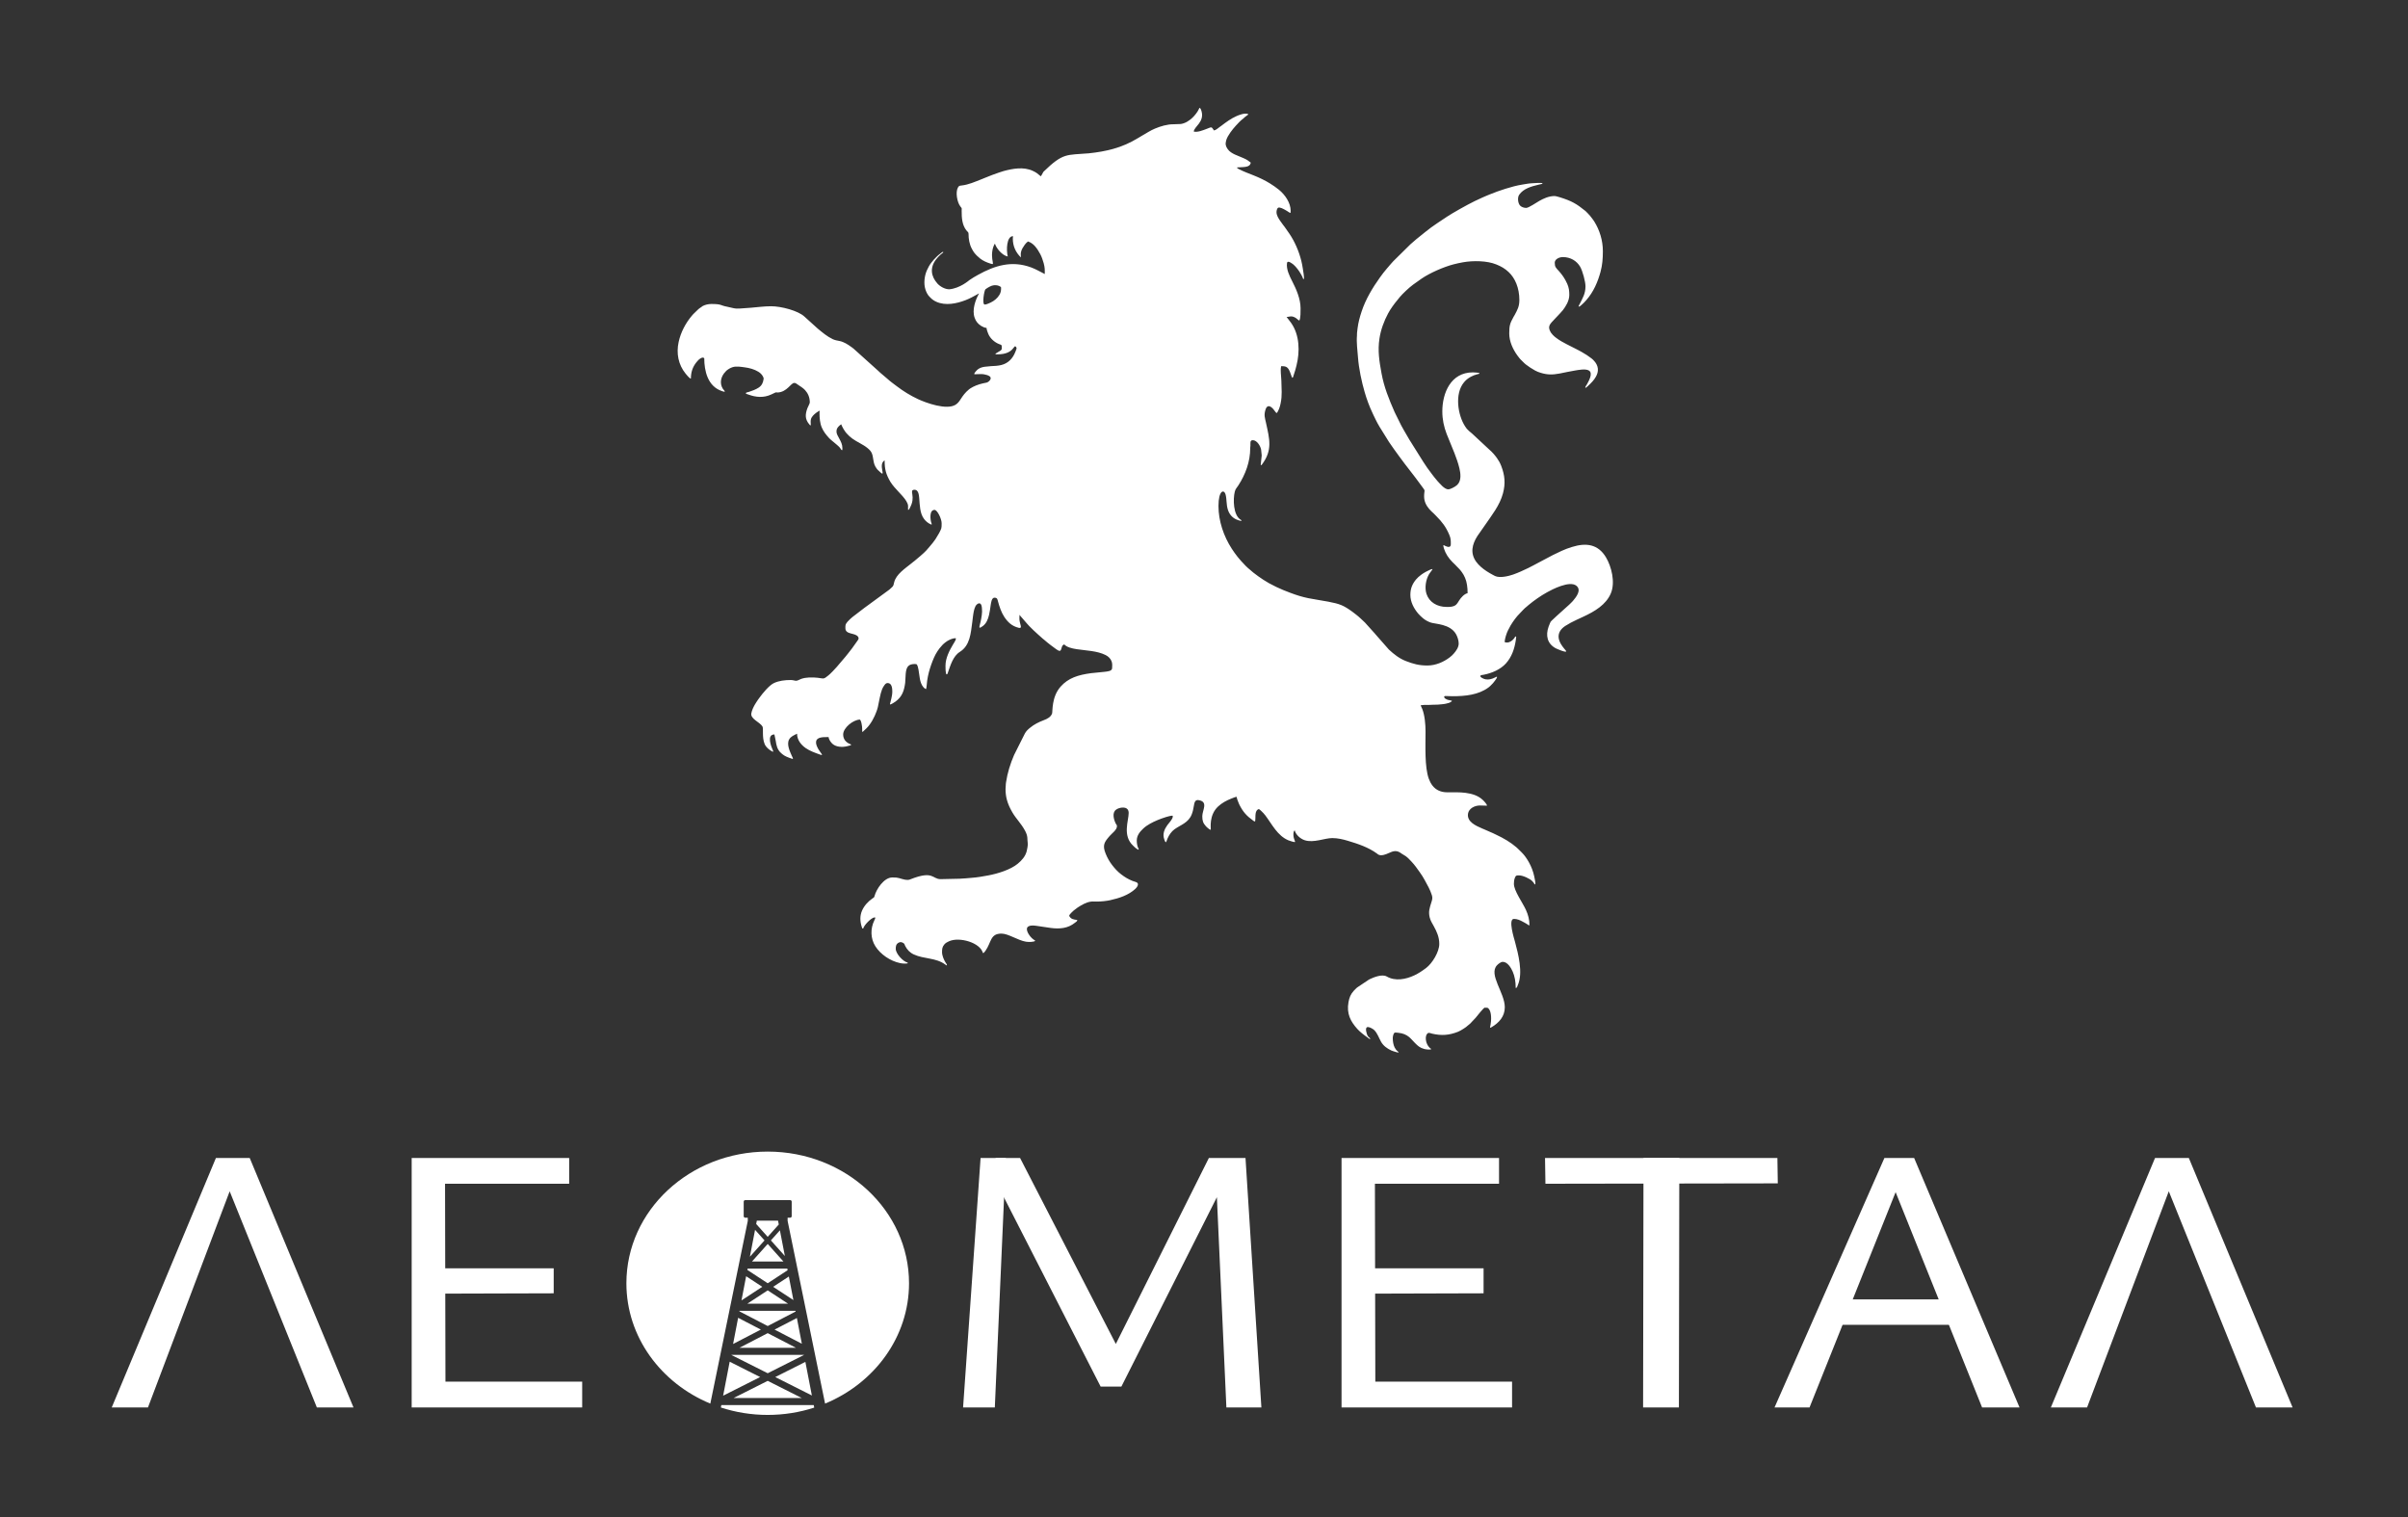 <?xml version="1.0" encoding="UTF-8"?> <svg xmlns="http://www.w3.org/2000/svg" width="300" height="189" viewBox="0 0 300 189" fill="none"><rect x="0" y="0" width="300" height="189" fill="#333333" stroke="none"/><path fill-rule="evenodd" clip-rule="evenodd" d="M122.68 37.944C122.324 37.944 122.611 36.177 122.776 36.038C122.911 35.925 123.152 35.793 123.305 35.709C124.033 35.312 124.721 35.681 124.721 35.831C124.721 36.221 124.694 36.432 124.502 36.754C124.263 37.154 123.86 37.481 123.437 37.686C123.282 37.76 122.894 37.944 122.68 37.944ZM129.684 21.96C129.604 21.94 129.323 21.672 129.216 21.597C129.024 21.461 128.892 21.392 128.668 21.287C127.531 20.753 126.165 21.002 125.014 21.317C124.804 21.375 124.635 21.442 124.435 21.505C123.866 21.684 123.322 21.917 122.767 22.134C122.567 22.212 122.402 22.286 122.205 22.362C121.444 22.655 120.692 23.001 119.852 23.103C119.535 23.141 119.475 23.135 119.346 23.36C119.012 23.944 119.253 25.206 119.639 25.709C119.87 26.009 119.809 25.864 119.809 26.278C119.808 27.157 119.862 27.989 120.378 28.682C120.536 28.895 120.669 28.897 120.666 29.141C120.66 29.767 120.786 30.452 121.068 30.973C121.155 31.133 121.238 31.301 121.345 31.442C121.565 31.733 121.82 31.981 122.109 32.209C122.475 32.499 122.938 32.698 123.395 32.842C123.826 32.977 123.712 32.912 123.619 32.257C123.536 31.665 123.618 30.862 123.95 30.348C124.115 30.922 124.864 31.834 125.552 31.956C125.351 31.149 125.404 29.424 126.207 29.424C126.207 29.566 126.182 29.595 126.182 29.729C126.182 30.662 126.54 31.442 127.187 32.071C127.122 31.454 127.209 31.133 127.673 30.484C127.794 30.316 127.912 30.21 128.072 30.081C128.161 30.125 128.265 30.154 128.348 30.198C128.589 30.326 128.818 30.522 128.99 30.728C129.236 31.023 129.431 31.34 129.609 31.676C129.77 31.982 129.927 32.417 130.027 32.789C130.182 33.365 130.163 33.57 130.163 34.141C129.6 33.864 129.076 33.542 128.475 33.32C126.059 32.424 123.947 33.073 121.822 34.257C121.469 34.454 121.115 34.656 120.788 34.889C120.678 34.968 119.615 35.908 118.272 36.042C117.723 36.042 117.121 35.696 116.793 35.331C115.971 34.417 115.838 33.347 116.609 32.334C116.772 32.12 116.956 31.921 117.157 31.741L117.412 31.533C117.474 31.489 117.507 31.491 117.516 31.395C117.4 31.372 117.385 31.408 117.286 31.485L116.88 31.811C116.81 31.876 116.76 31.923 116.691 31.988C116.422 32.239 116.225 32.468 116.005 32.757C115.802 33.022 115.619 33.358 115.479 33.675C115.167 34.38 115.059 35.325 115.29 36.051C115.394 36.377 115.557 36.728 115.809 36.976C115.843 37.009 115.863 37.022 115.896 37.059C116.098 37.286 116.368 37.47 116.653 37.598C117.811 38.118 119.189 37.819 120.284 37.401C120.808 37.201 121.285 36.934 121.765 36.669C121.84 36.628 121.898 36.578 121.975 36.559C121.54 37.325 121.069 38.605 121.424 39.584C121.517 39.841 121.583 39.972 121.744 40.177C121.979 40.475 122.479 40.821 122.907 40.854C122.912 41.065 123.064 41.457 123.137 41.626C123.376 42.174 123.905 42.653 124.491 42.876C124.611 42.922 124.797 42.948 124.797 43.107C124.797 43.448 124.882 43.518 124.624 43.698L124.088 44.02C124.008 44.071 124.032 44.023 124.023 44.123C124.091 44.159 124.193 44.147 124.275 44.147C126.473 44.147 126.249 42.727 126.612 43.271C126.656 43.337 126.661 43.377 126.638 43.459C126.599 43.599 126.537 43.736 126.488 43.861C126.193 44.617 125.635 45.26 124.746 45.478C124.362 45.573 123.888 45.606 123.461 45.618L122.662 45.696C122.312 45.752 122.088 45.833 121.838 46.007C121.749 46.069 121.286 46.526 121.396 46.628L122.227 46.605C122.497 46.605 122.748 46.66 122.955 46.724C123.067 46.759 123.146 46.79 123.246 46.852C123.712 47.146 123.147 47.622 122.915 47.668C122.591 47.732 122.32 47.785 122.01 47.881C121.727 47.969 121.477 48.071 121.219 48.2C121.103 48.259 120.989 48.323 120.877 48.398C120.817 48.439 120.775 48.468 120.722 48.512C119.724 49.345 119.694 50.015 119.063 50.417C117.943 51.132 115.376 50.196 114.367 49.726C113.422 49.286 112.527 48.73 111.716 48.112C111.318 47.809 110.898 47.512 110.532 47.173L109.675 46.446C109.578 46.366 109.491 46.275 109.398 46.188L106.334 43.432C106.275 43.388 106.239 43.358 106.183 43.315C106.132 43.276 106.077 43.243 106.025 43.204C105.662 42.934 105.138 42.594 104.603 42.488C104.296 42.426 104.028 42.388 103.761 42.263C103.047 41.927 102.469 41.427 101.878 40.942L100.216 39.44C99.444 38.717 97.343 38.155 96.077 38.155C95.66 38.155 95.203 38.184 94.814 38.221C93.944 38.306 93.072 38.393 92.198 38.436C91.899 38.451 91.678 38.461 91.366 38.39C91.109 38.332 90.881 38.268 90.596 38.215C89.686 38.048 89.953 37.873 88.62 37.873C88.223 37.873 87.837 37.981 87.57 38.115C87.472 38.164 87.466 38.195 87.386 38.249C87.264 38.331 87.124 38.411 87.014 38.513L86.372 39.135C86.316 39.193 86.275 39.242 86.224 39.302C85.415 40.245 84.806 41.411 84.546 42.62C84.245 44.015 84.499 45.418 85.41 46.544C85.556 46.724 85.779 46.992 85.968 47.129C86.03 47.174 85.993 47.161 86.076 47.144C86.076 46.383 86.283 45.741 86.752 45.146C86.913 44.942 87.095 44.738 87.34 44.613C87.396 44.585 87.465 44.554 87.545 44.55C87.647 44.544 87.671 44.591 87.739 44.633C87.739 46.202 88.167 48.129 89.927 48.72C89.998 48.744 90.312 48.875 90.302 48.747C90.298 48.706 90.106 48.517 90.064 48.452C89.6 47.737 89.821 46.877 90.378 46.317C90.434 46.261 90.434 46.238 90.492 46.189C90.718 45.998 90.977 45.837 91.275 45.744C91.738 45.599 92.297 45.703 92.751 45.761C93.367 45.838 93.98 46.007 94.475 46.313C94.725 46.468 94.886 46.623 95.034 46.873C95.063 46.921 95.101 47.008 95.118 47.053C95.152 47.14 95.137 47.18 95.125 47.266C95.064 47.704 94.892 48.051 94.501 48.304C94.149 48.532 93.73 48.685 93.316 48.82C93.197 48.859 92.976 48.882 92.903 48.975C92.935 49.085 93.13 49.116 93.238 49.156C94.179 49.509 95.16 49.581 96.086 49.147C96.259 49.066 96.394 48.995 96.571 48.919C96.76 48.838 96.714 48.909 96.88 48.901C98.06 48.846 98.527 47.708 98.949 47.708C99.126 47.708 99.228 47.803 99.385 47.912C99.697 48.13 100.049 48.326 100.302 48.606C100.643 48.984 100.889 49.471 100.889 50.149C100.889 50.27 100.639 50.717 100.583 50.873C100.304 51.66 100.273 52.235 100.855 52.903C100.909 52.966 100.9 52.986 101.015 52.989C101.015 52.736 100.974 52.529 101.014 52.307C101.053 52.096 101.142 51.95 101.263 51.812C101.486 51.556 101.812 51.312 102.124 51.158C102.124 51.277 102.098 51.286 102.098 51.416C102.098 52.056 102.149 52.725 102.383 53.264C102.619 53.81 102.915 54.16 103.29 54.578C103.485 54.795 103.988 55.164 104.245 55.401C104.408 55.551 104.554 55.656 104.693 55.852C104.758 55.944 104.795 56.077 104.92 56.087C104.968 56.007 104.945 55.875 104.945 55.782C104.945 54.98 104.214 54.315 104.214 53.787C104.214 53.53 104.267 53.368 104.437 53.173C104.511 53.089 104.706 52.9 104.819 52.871C104.826 52.948 104.877 53.048 104.911 53.114C105.031 53.344 105.142 53.571 105.305 53.78C105.358 53.849 105.397 53.905 105.455 53.969C105.678 54.222 105.909 54.441 106.19 54.645C106.779 55.074 107.5 55.353 108.063 55.811C108.656 56.292 108.692 56.565 108.814 57.341C108.883 57.783 108.981 58.043 109.197 58.345C109.25 58.418 109.281 58.471 109.347 58.534L109.625 58.792C109.748 58.898 110.019 59.2 109.955 58.814C109.945 58.752 109.924 58.647 109.915 58.592C109.847 58.156 109.761 57.635 110.21 57.354C110.21 58.468 110.374 59.075 110.924 60.022C111.061 60.257 111.249 60.479 111.42 60.687C111.939 61.32 113.073 62.291 113.132 63.012C113.146 63.188 113.108 63.421 113.133 63.527C113.272 63.517 113.288 63.404 113.343 63.301C113.504 62.998 113.632 62.704 113.68 62.348C113.717 62.079 113.7 61.838 113.66 61.581C113.613 61.276 113.539 61.016 113.939 61.016C114.405 61.016 114.484 61.619 114.52 62.047C114.592 62.911 114.588 63.967 115.133 64.668C115.346 64.941 115.601 65.162 115.929 65.313C116.018 65.355 115.987 65.353 116.08 65.335C116.078 65.242 116.055 65.209 116.033 65.144C115.888 64.729 115.762 63.527 116.433 63.527C116.777 63.527 117.314 64.641 117.314 65.194C117.314 65.872 117.295 65.822 117.004 66.407C116.958 66.501 116.909 66.558 116.861 66.649C116.458 67.41 115.954 67.934 115.404 68.577C115.137 68.889 114.257 69.616 113.894 69.917C113.844 69.959 113.832 69.958 113.782 70C113.704 70.065 113.645 70.111 113.566 70.175C112.767 70.824 111.633 71.548 111.396 72.565C111.264 73.13 111.311 72.98 110.796 73.462L108.144 75.404C107.997 75.509 107.858 75.612 107.706 75.723L106.186 76.888C105.983 77.079 105.776 77.234 105.6 77.446C105.313 77.791 105.323 77.847 105.323 78.267C105.323 79.112 106.602 78.798 106.919 79.362C107.066 79.623 106.858 79.757 106.644 80.085C106.342 80.546 105.995 80.985 105.654 81.416C105.541 81.56 105.434 81.689 105.319 81.832L104.25 83.089C104.054 83.323 103.454 83.953 103.199 84.152C103.148 84.192 103.139 84.19 103.087 84.235C102.572 84.682 102.5 84.505 101.892 84.445C101.212 84.376 100.447 84.359 99.809 84.584C99.616 84.652 99.384 84.816 99.176 84.816C99.023 84.816 98.801 84.722 98.521 84.722C97.75 84.722 97.057 84.812 96.43 85.097C95.838 85.366 94.988 86.41 94.647 86.886C94.57 86.993 94.505 87.063 94.432 87.179C94.299 87.389 94.156 87.583 94.036 87.797C93.849 88.133 93.676 88.488 93.604 88.873C93.473 89.569 94.661 89.963 94.987 90.503C95.147 90.768 94.906 91.86 95.267 92.706C95.438 93.107 95.789 93.382 96.167 93.606C96.247 93.653 96.369 93.702 96.328 93.57C96.323 93.555 96.303 93.519 96.291 93.491C96.085 93.046 95.474 91.505 96.48 91.505L96.642 92.293C96.687 92.589 96.73 92.837 96.82 93.091C96.895 93.303 97.048 93.562 97.192 93.706C97.271 93.785 97.359 93.867 97.444 93.941C97.767 94.221 98.224 94.383 98.638 94.52C98.712 94.545 98.774 94.581 98.79 94.509C98.801 94.462 98.671 94.226 98.643 94.161C98.426 93.653 97.972 92.748 98.311 92.131C98.516 91.756 98.915 91.602 99.302 91.411C99.302 92.171 99.785 92.79 100.378 93.202C100.901 93.566 101.525 93.781 102.138 94.003C102.696 94.205 102.261 93.846 101.989 93.391C101.683 92.877 101.353 92.115 102.215 91.896C102.508 91.821 102.867 91.834 103.232 91.834C103.26 92.15 103.519 92.513 103.755 92.708C104.181 93.061 104.904 93.117 105.495 92.98C105.587 92.958 105.69 92.936 105.792 92.905C105.89 92.876 105.987 92.862 106.054 92.796C106.001 92.724 105.979 92.733 105.886 92.694C105.378 92.482 105.046 92.083 105.046 91.505C105.046 90.686 106.277 89.669 107.137 89.651C107.173 89.701 107.179 89.695 107.208 89.749C107.274 89.868 107.304 90.004 107.332 90.126C107.581 91.191 107.11 91.541 107.925 90.76C108.501 90.208 108.949 89.337 109.206 88.621C109.261 88.468 109.327 88.27 109.368 88.092C109.523 87.425 109.653 86.485 109.886 85.899C109.952 85.734 110.026 85.588 110.129 85.445C110.262 85.261 110.357 85.098 110.588 85.098C111.104 85.098 111.168 85.742 111.168 86.154C111.168 86.46 111.11 86.741 111.052 87.009L110.91 87.581C110.876 87.689 110.863 87.663 110.89 87.773C111.038 87.762 111.445 87.496 111.56 87.411C112.413 86.79 112.638 86.043 112.773 85.068C112.784 84.989 112.775 84.92 112.784 84.843C112.824 84.493 112.811 84.021 112.869 83.679C112.976 83.047 113.216 82.727 113.989 82.727L114.167 82.749C114.316 82.808 114.401 83.283 114.428 83.421C114.568 84.128 114.545 85.025 115.032 85.604C115.111 85.698 115.242 85.82 115.375 85.849C115.436 85.731 115.485 84.973 115.515 84.782C115.572 84.419 115.636 84.073 115.722 83.755C115.896 83.113 116.1 82.528 116.361 81.932C116.593 81.403 116.941 80.855 117.346 80.432C117.404 80.371 117.417 80.342 117.484 80.28C117.651 80.125 117.826 79.984 118.02 79.863C118.252 79.72 118.684 79.511 119.028 79.511C119.261 79.511 118.772 80.228 118.742 80.278C118.293 81.027 117.793 81.993 117.793 82.938C117.793 83.254 117.796 83.581 117.86 83.885C117.883 83.991 117.864 83.968 117.944 84.018C118.056 83.99 118.065 83.883 118.099 83.786C118.405 82.915 118.733 81.746 119.576 81.22C120.864 80.418 120.94 78.889 121.126 77.547C121.19 77.084 121.226 76.603 121.322 76.157C121.37 75.933 121.429 75.73 121.521 75.545C121.673 75.24 122.107 74.943 122.269 75.412C122.327 75.578 122.309 75.632 122.335 75.82C122.401 76.29 122.269 76.984 122.166 77.46C122.047 78.009 121.864 78.371 122.253 78.127C122.325 78.082 122.402 78.034 122.472 77.979C122.905 77.638 123.087 77.151 123.22 76.61C123.316 76.217 123.355 75.836 123.421 75.414C123.471 75.097 123.544 74.465 123.89 74.465C124.246 74.465 124.261 74.653 124.333 74.921C124.507 75.57 124.743 76.278 125.103 76.832C125.555 77.525 126.069 78.008 126.918 78.217C127.331 78.319 127.164 77.93 127.109 77.733C127.079 77.624 127.055 77.517 127.031 77.383C126.982 77.114 127.014 76.898 127.014 76.601C127.037 76.627 127.009 76.593 127.048 76.64C127.063 76.659 127.063 76.66 127.079 76.681C127.11 76.721 127.116 76.727 127.143 76.762L127.952 77.698C128.015 77.764 128.03 77.796 128.103 77.862C128.172 77.925 128.183 77.953 128.242 78.015C128.575 78.368 128.942 78.692 129.3 79.024L129.918 79.575C129.989 79.63 130.013 79.641 130.081 79.705C130.337 79.948 130.626 80.147 130.9 80.374L131.588 80.883C132.094 81.236 132.15 81.124 132.278 80.661C132.339 80.442 132.387 80.382 132.581 80.286C132.643 80.325 132.658 80.349 132.713 80.398C132.861 80.529 133.051 80.605 133.246 80.675C133.507 80.769 133.828 80.832 134.136 80.879C135.309 81.06 136.662 81.074 137.737 81.608C138.09 81.783 138.38 82.068 138.499 82.424C138.589 82.692 138.571 82.991 138.551 83.266C138.525 83.633 137.932 83.656 137.606 83.7C137.047 83.776 136.455 83.798 135.924 83.87C134.326 84.086 133.095 84.462 132.133 85.549C130.984 86.849 131.16 88.667 131.071 88.901C130.906 89.336 130.49 89.554 130.058 89.718C129.378 89.977 128.847 90.243 128.304 90.689C128.048 90.901 127.832 91.104 127.677 91.396L126.337 94.067C125.868 95.16 125.511 96.288 125.336 97.477C125.317 97.609 125.299 97.759 125.3 97.89C125.302 98.055 125.275 98.134 125.275 98.312C125.275 98.756 125.328 99.218 125.441 99.636C125.604 100.237 125.834 100.707 126.132 101.222C126.582 102.004 127.202 102.567 127.702 103.491C128.101 104.228 127.958 104.522 128.04 105.055C128.076 105.292 127.964 105.846 127.911 106.048C127.735 106.713 127.302 107.188 126.793 107.612C125.893 108.362 124.267 108.855 123.115 109.068C122.475 109.186 121.722 109.324 121.042 109.366C120.813 109.381 120.517 109.405 120.305 109.431C120.06 109.462 119.773 109.449 119.55 109.478L117.189 109.531C116.122 109.531 116.302 108.416 113.446 109.541C113.333 109.585 113.247 109.625 113.107 109.625C112.525 109.625 112.211 109.406 111.679 109.336L111.168 109.32C110.129 109.32 109.175 110.786 108.951 111.644C108.899 111.844 108.856 111.821 108.688 111.939C108.125 112.334 107.651 112.859 107.388 113.474C107.118 114.108 107.145 114.787 107.349 115.436C107.381 115.539 107.414 115.579 107.439 115.681H107.54C107.645 115.261 108.574 114.296 108.976 114.296C109.146 114.296 108.952 114.618 108.926 114.672C108.424 115.7 108.442 116.927 109.062 117.901C109.696 118.898 110.915 119.738 112.135 119.99C112.313 120.027 112.404 120.034 112.602 120.049C112.807 120.064 112.877 120.039 113.082 120.023V119.929C112.505 119.804 111.596 118.813 111.596 118.216C111.596 117.888 111.632 117.637 111.937 117.454C112.166 117.317 112.389 117.38 112.576 117.514C112.716 117.613 112.691 117.695 112.771 117.848C113.015 118.318 113.34 118.678 113.846 118.912C115.131 119.506 116.603 119.299 117.779 120.177C117.857 120.236 117.87 120.274 117.969 120.281C117.996 120.163 117.873 120.028 117.804 119.919C117.59 119.586 117.365 119.053 117.365 118.638C117.365 118.237 117.38 117.985 117.652 117.662C117.805 117.48 118.017 117.365 118.255 117.261C119.549 116.696 122.131 117.441 122.454 118.732C122.585 118.729 122.57 118.706 122.627 118.636C122.68 118.572 122.707 118.555 122.761 118.479C123.533 117.393 123.338 116.315 124.771 116.315C125.618 116.315 126.819 117.163 127.819 117.324C128.103 117.37 128.839 117.384 128.978 117.206C128.933 117.143 128.646 117.031 128.341 116.65C128.151 116.412 127.656 115.671 128.138 115.414C128.49 115.226 128.962 115.329 129.33 115.377L130.917 115.612C132.015 115.757 133.055 115.667 133.911 114.971C134.029 114.875 134.215 114.789 134.218 114.625C134.044 114.611 133.711 114.54 133.585 114.488C133.459 114.436 133.211 114.222 133.211 114.085C133.211 113.934 133.645 113.551 133.758 113.445L134.259 113.066C134.752 112.75 135.322 112.4 135.936 112.328C135.968 112.324 136.043 112.317 136.07 112.315L136.637 112.324C137.203 112.324 137.827 112.258 138.295 112.156C139.439 111.904 140.596 111.526 141.443 110.746C141.676 110.532 142.01 110.05 141.516 109.891C141.358 109.841 141.234 109.808 141.089 109.749C140.819 109.64 140.566 109.521 140.33 109.377C139.871 109.097 139.439 108.772 139.074 108.387L138.811 108.092C138.722 107.99 138.646 107.893 138.562 107.785C138.223 107.348 137.967 106.889 137.756 106.376C137.299 105.269 137.608 104.896 138.246 104.153C138.524 103.828 139.156 103.397 139.156 102.936C139.156 102.772 139.082 102.75 139.023 102.637C138.78 102.171 138.501 101.269 139.04 100.88C139.148 100.802 139.243 100.749 139.379 100.703C139.93 100.517 140.617 100.565 140.617 101.269C140.617 102.243 139.81 104.108 141.178 105.371C141.268 105.454 141.339 105.523 141.429 105.606C141.524 105.693 142.032 106.077 141.819 105.69C141.681 105.44 141.625 105.034 141.625 104.72C141.625 104.073 142.029 103.607 142.437 103.223C142.677 102.997 142.973 102.795 143.264 102.632C143.878 102.288 144.563 102.014 145.262 101.795C145.433 101.741 145.866 101.622 146.059 101.622C146.116 101.622 146.109 101.698 146.109 101.739C146.109 102.055 145.62 102.541 145.434 102.8C145.09 103.281 144.806 103.888 145.041 104.541C145.088 104.672 145.122 104.892 145.278 104.931C145.344 104.802 145.394 104.609 145.457 104.465C145.644 104.04 145.931 103.603 146.321 103.321C147.075 102.775 148.064 102.515 148.474 101.454C148.613 101.097 148.66 100.831 148.736 100.408C148.797 100.072 148.842 99.612 149.319 99.685C150.581 99.877 149.787 100.94 149.787 101.692C149.787 102.258 149.883 102.548 150.248 102.953C150.369 103.086 150.498 103.182 150.64 103.292C150.698 103.336 150.814 103.45 150.845 103.312C150.868 103.215 150.59 101.557 151.759 100.477C152.233 100.039 152.782 99.738 153.4 99.496C153.578 99.426 153.887 99.289 154.07 99.274C154.092 99.515 154.219 99.789 154.306 100.017C154.34 100.105 154.365 100.171 154.406 100.252C154.855 101.142 155.299 101.65 156.128 102.239C156.205 102.293 156.251 102.34 156.362 102.349C156.462 101.95 156.294 101.182 156.658 100.887C156.74 100.821 156.752 100.84 156.841 100.8C156.954 100.87 157.039 100.949 157.137 101.041C157.32 101.211 157.497 101.399 157.647 101.598C158.473 102.696 159.151 104.124 160.519 104.696C160.602 104.73 161.351 104.992 161.351 104.884C161.351 104.807 161.166 104.439 161.149 104.18C161.136 103.989 161.101 103.588 161.3 103.452C161.437 103.999 161.994 104.501 162.55 104.682C163.662 105.044 165.018 104.415 165.986 104.415C166.644 104.415 167.291 104.566 167.897 104.746C169.189 105.131 170.497 105.568 171.564 106.353C171.617 106.392 171.661 106.435 171.701 106.46C172.069 106.686 172.661 106.445 172.973 106.3C173.624 105.997 174.028 105.888 174.632 106.358C174.727 106.431 174.977 106.555 175.146 106.677C175.421 106.877 175.638 107.125 175.868 107.366C176.243 107.759 176.539 108.192 176.854 108.63C177.093 108.962 177.316 109.306 177.507 109.665C177.854 110.318 178.162 110.808 178.398 111.558C178.508 111.91 178.411 112.141 178.316 112.452C178.113 113.114 177.943 113.565 178.114 114.286C178.217 114.725 178.438 115.039 178.641 115.415C178.999 116.078 179.313 116.745 179.313 117.605C179.313 118.575 178.461 120.011 177.654 120.613C177.185 120.963 176.733 121.271 176.189 121.525C175.147 122.012 173.838 122.275 172.768 121.661C172.185 121.326 171.139 121.765 170.68 121.979C170.615 122.009 170.594 122.022 170.535 122.055L169.142 122.987C169.083 123.04 169.061 123.045 169.003 123.092L168.664 123.433C168.267 123.871 168.107 124.273 168.001 124.858C167.739 126.301 168.279 127.28 169.092 128.184C169.433 128.563 169.921 128.943 170.351 129.241C170.428 129.293 170.566 129.435 170.647 129.435C170.743 129.435 170.656 129.442 170.722 129.412C170.688 129.291 170.501 129.266 170.369 129.013C170.285 128.854 169.972 127.956 170.42 127.956C170.668 127.956 171.083 128.21 171.214 128.343C171.617 128.749 171.786 129.315 172.065 129.803C172.346 130.294 172.805 130.626 173.334 130.875C173.414 130.913 174.632 131.351 174.131 130.977C173.966 130.854 173.83 130.67 173.745 130.491C173.589 130.165 173.518 129.751 173.518 129.341C173.518 129.115 173.605 128.72 173.765 128.654C173.868 128.612 174.493 128.711 174.617 128.74C175.1 128.852 175.511 129.109 175.818 129.452C176.054 129.714 176.53 130.221 176.779 130.388C177.002 130.538 177.144 130.605 177.439 130.688C177.636 130.743 178.136 130.802 178.305 130.726C178.279 130.635 178.29 130.674 178.216 130.621C178.163 130.584 178.154 130.574 178.109 130.533C177.586 130.041 177.485 129.052 177.847 128.75C178.022 128.603 178.238 128.739 178.426 128.783C179.586 129.05 180.511 128.985 181.62 128.557C181.865 128.462 182.088 128.321 182.306 128.186C182.52 128.054 182.741 127.899 182.921 127.727C183.016 127.637 183.099 127.586 183.199 127.493C183.263 127.434 183.271 127.414 183.326 127.353L183.844 126.803C183.961 126.665 184.832 125.539 184.981 125.539C185.027 125.539 185.08 125.551 185.091 125.552C185.248 125.561 185.317 125.499 185.478 125.686C185.846 126.113 185.803 127.158 185.697 127.685C185.683 127.754 185.637 127.919 185.637 127.963C185.639 128.112 185.755 128.016 185.814 127.982C186.782 127.415 187.475 126.615 187.475 125.492C187.475 123.682 185.411 121.404 186.511 120.252C186.644 120.113 186.968 119.835 187.223 119.835C187.829 119.835 188.272 120.618 188.461 121.052C188.707 121.616 188.835 122.297 188.835 123.098C189.006 123.085 189.043 122.86 189.098 122.732C189.768 121.186 189.154 118.864 188.735 117.3C188.636 116.934 187.861 114.484 188.609 114.484C189.02 114.484 189.38 114.647 189.703 114.826C189.91 114.941 190.118 115.041 190.311 115.174C190.392 115.23 190.419 115.279 190.548 115.282C190.548 114.557 190.384 113.977 190.11 113.367C189.71 112.477 188.609 110.981 188.609 110.118C188.609 109.849 188.633 109.628 188.725 109.381C188.848 109.051 188.939 109.062 189.264 109.062C189.716 109.062 190.63 109.478 190.905 109.786C190.943 109.828 190.951 109.843 190.995 109.889C191.04 109.936 191.045 109.943 191.083 109.996C191.149 110.089 191.151 110.179 191.279 110.189C191.324 110.009 191.189 109.407 191.143 109.189C191.009 108.561 190.784 107.975 190.473 107.419C190.23 106.984 189.924 106.537 189.56 106.181L189.094 105.723C189.034 105.668 188.991 105.622 188.93 105.57C188.193 104.935 187.323 104.426 186.425 104.008C186.144 103.876 185.851 103.721 185.564 103.613L184.914 103.327C184.828 103.287 184.774 103.271 184.687 103.233C183.852 102.873 182.735 102.388 182.893 101.367C182.992 100.734 183.708 100.354 184.376 100.354L185.258 100.377C185.239 100.164 184.868 99.791 184.71 99.644C184.148 99.119 183.393 98.885 182.589 98.78C181.836 98.681 181.051 98.713 180.294 98.712C179.547 98.711 178.903 98.444 178.467 97.88C178.272 97.628 178.13 97.357 178.012 97.036C177.474 95.574 177.599 92.951 177.6 91.106C177.6 90.261 177.499 89.09 177.189 88.32C177.127 88.166 177.034 88.023 176.995 87.867C177.154 87.864 177.319 87.82 177.498 87.82C177.845 87.819 178.255 87.835 178.586 87.8C178.772 87.781 178.969 87.812 179.151 87.787C179.48 87.741 179.806 87.748 180.134 87.67C180.368 87.615 180.652 87.561 180.826 87.4C180.891 87.34 180.865 87.415 180.875 87.304C180.754 87.25 180.471 87.233 180.313 87.17C180.231 87.138 180.153 87.1 180.082 87.056C179.923 86.956 179.806 86.719 180.091 86.715L180.95 86.741C182.568 86.741 184.188 86.574 185.431 85.658C185.551 85.57 185.622 85.498 185.73 85.397C185.929 85.212 186.092 85.022 186.251 84.802C186.295 84.74 186.614 84.335 186.467 84.307C186.405 84.295 185.589 84.903 184.796 84.543C184.672 84.486 184.427 84.375 184.427 84.229C184.427 84.097 184.718 84.089 184.853 84.063C185.879 83.866 186.946 83.398 187.619 82.65C188.344 81.842 188.677 80.846 188.84 79.797L188.89 79.415C188.888 79.281 188.9 79.325 188.835 79.3C188.771 79.275 188.739 79.395 188.644 79.521C188.451 79.781 188.119 80.051 187.752 80.051C187.619 80.051 187.554 80.046 187.45 79.981C187.491 79.516 187.7 78.867 187.878 78.526L188.204 77.914C188.528 77.39 188.896 76.859 189.345 76.419C189.625 76.146 189.872 75.826 190.192 75.588C190.305 75.504 190.351 75.451 190.454 75.363L190.985 74.942C191.179 74.796 191.354 74.671 191.552 74.532C191.943 74.259 192.318 74.029 192.745 73.789C193.309 73.47 195.552 72.287 196.399 72.981C197.071 73.531 196.353 74.403 195.954 74.878C195.819 75.039 195.646 75.179 195.505 75.328L193.943 76.736C193.731 76.933 193.539 77.115 193.326 77.311C193.175 77.45 193.178 77.475 193.096 77.66C193.032 77.807 192.982 77.927 192.926 78.088C192.549 79.164 192.751 80.174 193.797 80.757C193.91 80.82 195.207 81.391 195.123 81.122C195.07 80.954 193.662 79.757 194.378 78.597C194.528 78.355 194.772 78.137 195.022 77.976C195.459 77.695 195.918 77.456 196.393 77.235L197.266 76.828C198.665 76.182 200.089 75.339 200.683 73.932C201.272 72.538 200.756 70.567 200.079 69.435C199.101 67.798 197.62 67.594 195.854 68.142C195.402 68.283 194.966 68.439 194.545 68.636L193.647 69.067C193.597 69.091 193.546 69.112 193.496 69.137L191.583 70.148C191.387 70.252 191.194 70.353 190.991 70.465C190.933 70.498 190.901 70.508 190.843 70.538L190.406 70.765C189.773 71.063 189.193 71.345 188.512 71.582C187.929 71.784 186.862 72.041 186.265 71.767C186.171 71.723 186.082 71.673 185.99 71.624C185.461 71.342 184.932 71.014 184.495 70.622C184.276 70.425 184.071 70.214 183.903 69.977C183.148 68.917 183.394 67.83 184.063 66.78L185.661 64.49C185.876 64.189 186.077 63.887 186.28 63.565C186.694 62.908 187.05 62.207 187.248 61.462C187.576 60.228 187.485 59.224 187.024 58.032C186.889 57.683 186.713 57.371 186.497 57.068C186.362 56.879 186.219 56.703 186.068 56.53C185.989 56.44 185.919 56.366 185.831 56.281L183.386 54.005C183.189 53.851 182.887 53.594 182.735 53.415C182.659 53.324 182.594 53.222 182.526 53.116C181.619 51.717 181.196 49.053 182.397 47.624C182.645 47.329 182.88 47.144 183.232 46.946C183.483 46.805 183.773 46.697 184.065 46.62C184.208 46.582 184.292 46.607 184.326 46.487C184.201 46.431 183.698 46.393 183.495 46.393C180.729 46.393 179.691 48.989 179.691 51.252C179.691 52.257 179.886 53.161 180.229 54.06L181.205 56.46C181.444 57.075 181.666 57.701 181.821 58.35C181.967 58.961 182.086 59.854 181.587 60.365L181.527 60.427C181.523 60.43 181.518 60.435 181.515 60.439C181.265 60.671 180.656 60.969 180.446 60.969C179.946 60.969 179.376 60.234 179.055 59.895L178.683 59.443C178.569 59.292 178.46 59.143 178.337 58.991C178.012 58.587 177.594 57.971 177.321 57.544L175.593 54.788C175.201 54.105 174.584 53.101 174.289 52.435C174.127 52.071 173.911 51.711 173.749 51.343C173.041 49.733 172.433 48.242 172.115 46.504C171.838 44.999 171.627 43.705 171.86 42.172C172.026 41.08 172.423 40.008 172.931 39.062C173.014 38.907 173.092 38.764 173.186 38.62C173.593 37.991 173.932 37.566 174.4 37.005C174.762 36.571 175.56 35.823 176.048 35.465L177.092 34.724C178.133 34.005 179.884 33.247 181.071 32.939C181.448 32.841 181.831 32.756 182.254 32.68C183.522 32.451 185.265 32.474 186.416 32.945C187.058 33.207 187.48 33.455 187.947 33.889C188.757 34.641 189.289 35.878 189.289 37.38C189.289 38.186 189.046 38.612 188.693 39.266C188.648 39.35 188.62 39.377 188.575 39.461C188.126 40.284 188.029 40.541 188.029 41.535C188.029 42.538 188.477 43.499 189.027 44.267C189.121 44.399 189.195 44.5 189.299 44.623C189.349 44.683 189.395 44.732 189.447 44.79L189.925 45.261C189.99 45.321 190.026 45.358 190.095 45.407C190.633 45.791 190.624 45.809 191.249 46.163C191.457 46.281 191.698 46.371 191.931 46.443C192.788 46.708 193.421 46.7 194.304 46.536C194.953 46.416 195.578 46.261 196.22 46.162C196.638 46.097 197.527 45.91 197.951 46.162C198.518 46.498 197.91 47.508 197.703 47.895C197.635 48.023 197.515 48.144 197.501 48.294C197.627 48.319 197.582 48.299 197.707 48.204C197.776 48.152 197.821 48.102 197.886 48.042C198.234 47.718 198.593 47.357 198.82 46.941C198.982 46.646 199.116 46.31 199.066 45.898C199.021 45.533 198.822 45.198 198.616 44.98C198.489 44.846 198.425 44.76 198.268 44.647C197.78 44.294 197.629 44.173 197.024 43.834C196.881 43.754 196.731 43.672 196.577 43.593L195.192 42.889C194.743 42.655 194.299 42.417 193.905 42.116C193.742 41.992 193.581 41.871 193.449 41.719L193.22 41.44C192.705 40.606 193.163 40.336 193.715 39.721C193.784 39.644 193.802 39.617 193.88 39.545C193.957 39.475 193.98 39.449 194.046 39.372C194.252 39.131 194.511 38.901 194.705 38.648C195.046 38.205 195.511 37.496 195.511 36.747C195.511 36.215 195.459 35.836 195.256 35.365C195.186 35.203 195.115 35.069 195.033 34.916C194.808 34.498 194.516 34.105 194.194 33.749C193.859 33.381 193.697 33.262 193.697 32.733C193.697 32.277 194.271 32.029 194.705 32.029C195.651 32.029 196.421 32.49 196.855 33.218C197.168 33.744 197.527 35.098 197.527 35.667C197.527 36.601 197.17 37.145 196.788 37.912C196.738 38.012 196.673 38.074 196.67 38.202C196.837 38.198 196.927 38.072 197.041 37.984C197.129 37.915 197.279 37.773 197.356 37.691L197.633 37.386C198.529 36.37 199.064 35.118 199.406 33.85C199.628 33.028 199.693 32.203 199.693 31.301C199.693 29.946 199.288 28.674 198.634 27.617C198.59 27.546 198.531 27.462 198.479 27.386L198.123 26.919C197.999 26.777 197.664 26.403 197.533 26.296C196.392 25.37 195.782 25.031 194.356 24.585C194.227 24.545 193.822 24.424 193.672 24.424C192.933 24.424 192.249 24.765 191.778 25.03C191.468 25.204 190.446 25.903 190.145 25.903C189.853 25.903 189.584 25.793 189.426 25.658C189.108 25.384 189.022 24.618 189.268 24.264C189.8 23.498 190.777 23.221 191.697 23.006L192.083 22.92C192.194 22.881 192.149 22.926 192.161 22.828C191.972 22.744 191.166 22.817 190.901 22.828C190.498 22.844 190.064 22.93 189.71 22.986C188.949 23.106 188.255 23.302 187.541 23.523C186.851 23.738 186.196 23.978 185.561 24.237C185.403 24.302 185.255 24.36 185.09 24.432C184.933 24.5 184.776 24.566 184.628 24.635C184.323 24.778 184.01 24.912 183.704 25.066L182.829 25.517C182.189 25.872 181.539 26.217 180.915 26.597C180.834 26.646 180.781 26.681 180.703 26.729C180.558 26.819 180.423 26.896 180.281 26.992L179.091 27.785C178.638 28.072 177.986 28.562 177.555 28.912L176.636 29.653C176.565 29.715 176.521 29.735 176.447 29.805C176.218 30.022 175.962 30.21 175.729 30.427L173.575 32.551C173.531 32.595 173.532 32.601 173.497 32.642C173.465 32.679 173.446 32.693 173.414 32.73C173.309 32.851 173.209 32.974 173.097 33.091C173.039 33.151 173.009 33.197 172.954 33.263C172.897 33.331 172.853 33.379 172.796 33.444C172.487 33.797 172.198 34.181 171.926 34.559C171.018 35.822 170.137 37.282 169.636 38.809C169.411 39.492 169.222 40.171 169.133 40.899L169.066 41.471C169.051 41.578 169.067 41.686 169.058 41.792C168.979 42.69 169.119 43.62 169.184 44.516C169.286 45.913 169.643 47.578 170.022 48.876C170.271 49.73 170.593 50.611 170.975 51.416C171.021 51.514 171.062 51.602 171.111 51.711L171.402 52.309C171.551 52.59 171.703 52.916 171.876 53.181L173.05 55.068C173.461 55.692 173.908 56.282 174.344 56.89C175.202 58.084 176.157 59.218 177.01 60.415C177.078 60.51 177.132 60.579 177.196 60.664C177.642 61.249 177.423 60.997 177.423 61.837C177.423 62.477 177.676 62.964 178.064 63.424C178.238 63.63 178.44 63.806 178.639 63.991L178.916 64.273C179.687 65.05 180.131 65.632 180.554 66.619C180.75 67.075 180.749 67.306 180.749 67.799C180.749 68.263 180.372 68.163 180.059 68.019C180.008 67.996 179.816 67.854 179.816 67.964C179.816 68.18 179.996 68.63 180.075 68.802C180.361 69.42 180.804 69.91 181.309 70.375C181.378 70.438 181.392 70.458 181.45 70.525C181.663 70.773 181.806 70.837 182.114 71.268C182.294 71.521 182.391 71.686 182.523 71.99C182.751 72.516 182.84 73.174 182.84 73.902C182.407 73.996 182.006 74.474 181.792 74.804C181.725 74.909 181.672 75.006 181.606 75.099C181.558 75.167 181.447 75.311 181.383 75.361C181.047 75.625 180.658 75.615 180.22 75.615C179.042 75.615 178.051 75.023 177.716 73.981C177.472 73.22 177.636 72.205 178.045 71.524L178.366 71.072C178.44 70.988 178.453 71.023 178.456 70.897C178.3 70.901 178.049 71.04 177.919 71.101C177.512 71.29 177.126 71.529 176.8 71.819C176.762 71.853 176.738 71.865 176.704 71.894C176.66 71.932 176.654 71.951 176.611 71.995C176.538 72.069 176.501 72.092 176.43 72.178C175.954 72.749 175.71 73.326 175.71 74.113C175.71 74.998 176.147 75.811 176.696 76.457C176.871 76.663 177.072 76.839 177.278 77.018C177.557 77.259 177.896 77.44 178.254 77.564C178.82 77.759 180.658 77.723 181.395 79.003C181.556 79.282 181.731 79.754 181.731 80.169C181.731 80.666 181.4 81.095 181.141 81.403C180.984 81.59 180.8 81.76 180.601 81.909C179.847 82.477 178.866 82.915 177.826 82.915C176.79 82.915 176.075 82.716 175.167 82.365C174.327 82.04 173.662 81.511 173.033 80.926L171.388 79.055C171.332 78.986 171.289 78.937 171.232 78.872L170.048 77.557C169.681 77.219 169.331 76.858 168.93 76.558L168.53 76.249C167.381 75.412 166.934 75.24 165.48 74.96C164.658 74.801 163.818 74.692 162.999 74.526C162.222 74.368 161.509 74.142 160.782 73.868C160.18 73.642 159.581 73.406 159.007 73.127C158.92 73.085 158.865 73.048 158.764 73.002C157.897 72.605 156.903 71.935 156.143 71.336L155.762 71.011C155.556 70.859 155.384 70.677 155.197 70.504C155.118 70.431 155.092 70.387 155.021 70.316C154.424 69.716 153.916 69.07 153.461 68.367C152.447 66.803 151.803 64.901 151.803 63.035C151.803 61.097 152.493 60.902 152.69 61.621C152.849 62.202 152.763 62.839 152.977 63.513C153.143 64.033 153.488 64.472 154.011 64.709C154.114 64.757 154.475 64.889 154.599 64.889C154.695 64.889 154.608 64.896 154.675 64.865C154.651 64.783 154.639 64.793 154.57 64.752C153.627 64.185 153.609 62.175 153.833 61.265C153.922 60.904 154.072 60.796 154.276 60.481C155.171 59.099 155.765 57.499 155.757 55.828C155.757 55.692 155.777 55.656 155.783 55.547C155.802 55.221 155.693 54.843 156.085 54.843C156.572 54.843 157.023 55.522 157.115 56.019L157.189 56.742L157.072 57.856C157.068 57.992 157.054 57.917 157.118 57.941C157.157 57.956 157.191 57.911 157.219 57.873C158.564 56.079 158.169 54.729 157.725 52.681C157.582 52.021 157.45 51.737 157.658 51.05C157.84 50.445 158.21 50.499 158.622 50.954C158.78 51.127 158.948 51.436 159.058 51.463C159.154 51.398 159.307 51.045 159.357 50.92C159.438 50.716 159.494 50.51 159.543 50.272C159.767 49.194 159.648 48.475 159.638 47.425C159.635 47.084 159.562 46.599 159.562 46.135C159.562 45.96 159.572 45.779 159.612 45.619C160.11 45.619 160.354 45.665 160.587 46.072C160.762 46.38 160.925 47.024 160.998 47.074C161.112 47.046 161.133 46.849 161.171 46.742C161.314 46.346 161.419 45.954 161.522 45.544C161.96 43.805 161.918 41.744 160.857 40.234C160.669 39.967 160.477 39.75 160.292 39.493C160.673 39.485 160.87 39.266 161.442 39.619C161.568 39.697 161.765 39.91 161.88 39.939C162.047 39.643 162.031 38.781 162.031 38.413C162.031 37.218 161.476 35.985 160.989 35.041C160.653 34.389 160.231 33.526 160.342 32.779C160.407 32.346 161.033 32.881 161.164 32.977L161.419 33.233C161.504 33.327 161.571 33.414 161.649 33.511C161.726 33.606 161.794 33.698 161.863 33.805C162.031 34.07 162.203 34.342 162.31 34.632C162.345 34.725 162.323 34.748 162.434 34.775C162.528 34.67 162.335 33.634 162.307 33.438C162.131 32.216 161.704 30.989 161.116 29.9C160.82 29.354 160.457 28.845 160.096 28.339C159.889 28.05 159.669 27.79 159.472 27.489C159.287 27.207 159.033 26.843 159.033 26.419C159.033 26.235 159.113 25.935 159.237 25.88C159.463 25.779 159.894 26.034 160.09 26.139C160.172 26.183 160.254 26.231 160.338 26.283C160.778 26.558 160.796 26.662 160.796 26.255C160.796 25.272 160.104 24.27 159.341 23.644C158.991 23.357 158.612 23.1 158.222 22.856C157.582 22.456 156.884 22.132 156.179 21.849C155.608 21.62 154.835 21.338 154.314 21.052C154.217 20.999 154.131 20.973 154.12 20.857C154.461 20.83 154.857 20.84 155.201 20.783C155.546 20.727 155.752 20.597 155.833 20.27C155.67 20.168 155.499 19.977 155.179 19.823C155.089 19.78 155.008 19.744 154.91 19.698C154.259 19.395 153.391 19.184 152.966 18.599C152.719 18.259 152.623 17.968 152.765 17.481C152.941 16.877 153.553 16.114 153.952 15.676C154.244 15.355 154.552 15.02 154.905 14.757C154.985 14.698 155.03 14.636 155.11 14.573L155.429 14.33C155.502 14.273 155.496 14.321 155.506 14.214C155.085 14.026 154.326 14.343 154.024 14.477C153.352 14.775 152.744 15.228 152.173 15.662C152.096 15.72 152.035 15.758 151.96 15.816C151.768 15.962 151.491 16.203 151.248 16.256C150.88 15.743 151.026 15.799 150.277 16.078C149.864 16.232 149.216 16.503 148.729 16.397C148.729 15.793 150.115 15.206 149.676 13.801C149.642 13.692 149.566 13.466 149.46 13.44C149.391 13.487 149.417 13.467 149.38 13.553C149.222 13.922 148.843 14.402 148.547 14.678C148.155 15.041 147.681 15.364 147.107 15.449L146.235 15.481C145.414 15.474 144.589 15.731 143.892 16.021C143.334 16.253 142.84 16.584 142.32 16.88L141.766 17.209C140.817 17.79 139.797 18.243 138.694 18.548C137.701 18.823 136.713 18.99 135.659 19.1C132.859 19.343 132.49 18.984 129.995 21.404L129.764 21.823C129.726 21.88 129.703 21.893 129.684 21.96Z" fill="white"></path><path fill-rule="evenodd" clip-rule="evenodd" d="M95.645 143.475C105.369 143.475 113.251 150.819 113.251 159.878C113.251 166.566 108.955 172.318 102.793 174.872L101.722 169.648L101.597 169.04H101.598L101.422 168.181L101.421 168.181L99.275 157.714L99.237 157.526L99.237 157.526L98.125 152.105V151.712H98.437C98.545 151.712 98.634 151.628 98.634 151.528V149.703C98.634 149.603 98.546 149.519 98.437 149.519H95.645H92.852C92.744 149.519 92.654 149.602 92.654 149.703V151.528C92.654 151.629 92.744 151.712 92.852 151.712H93.163V152.108L92.052 157.526L92.052 157.526L92.014 157.715L89.868 168.181L89.868 168.181L89.691 169.04H89.692L88.496 174.872C82.335 172.318 78.039 166.566 78.039 159.878C78.039 150.819 85.921 143.475 95.645 143.475ZM95.645 152.083H96.932L97.024 152.556L95.645 154.096V154.096L95.644 154.097L94.21 152.494L94.289 152.083H95.645ZM97.606 157.171H95.645H93.684L95.644 154.982L97.606 157.171ZM93.424 156.576L94.069 153.224L95.248 154.539L93.424 156.576ZM95.645 158.057H98.088L98.126 158.253L95.645 159.878L93.108 158.218L93.139 158.057H95.645ZM95.645 160.764V160.764L98.183 162.426H95.645H93.106L95.645 160.763L95.645 160.764ZM92.377 162.018L92.957 159.003L94.969 160.321L92.377 162.018ZM95.645 163.311H99.105L99.123 163.403L95.645 165.207L92.115 163.376L92.128 163.311H95.645ZM99.159 167.916H95.645H92.131L95.645 166.093L99.159 167.916ZM91.332 167.444L91.96 164.182L94.791 165.65L91.332 167.444ZM95.645 168.802H100.168L100.17 168.812L95.644 171.09L91.1 168.802H95.645ZM99.888 174.174H95.645H91.401L95.644 172.037L99.888 174.174ZM90.092 173.886L90.907 169.652L94.704 171.564L90.092 173.886ZM95.645 175.059H101.379L101.439 175.371C99.625 175.961 97.675 176.282 95.645 176.282C93.599 176.282 91.636 175.955 89.809 175.358L89.867 175.059H95.645ZM99.279 164.208L99.899 167.415L96.499 165.65L99.279 164.208ZM98.278 159.039L98.846 161.974L96.321 160.321L98.278 159.039ZM100.337 169.675L101.147 173.861L96.585 171.564L100.337 169.675ZM97.165 153.285L97.784 156.486L96.041 154.539L97.165 153.285Z" fill="white"></path><path d="M255.506 175.349L268.485 144.268H272.693L285.621 175.349H281.058L268.941 145.307H271.375L260.018 175.349H255.506Z" fill="white"></path><path d="M227.114 165.052L228.331 161.887H243.236L245.062 165.052H227.114Z" fill="white"></path><path d="M246.937 175.349L235.327 146.441H237L225.441 175.349H221.081L234.77 144.268H238.471L251.602 175.349H246.937Z" fill="white"></path><path d="M192.537 147.48L192.486 144.268H221.436L221.486 147.433L192.537 147.48Z" fill="white"></path><path d="M204.705 175.349L204.755 144.268H209.217L209.166 175.349H204.705Z" fill="white"></path><path d="M168.556 161.178V158.014H184.831V161.131L168.556 161.178Z" fill="white"></path><path d="M188.38 175.349H167.136V144.268H186.757V147.48H171.294L171.344 172.137H188.38V175.349Z" fill="white"></path><path d="M119.986 175.349L122.166 144.268H125.309L123.94 175.349H119.986Z" fill="white"></path><path d="M152.788 175.349L151.47 146.157L153.498 145.401L139.708 172.751H137.122L123.991 147.055L124.042 144.268H127.084L139.657 168.689H138.39L150.608 144.268H155.171L157.149 175.349H152.788Z" fill="white"></path><path d="M52.708 161.178V158.014H68.982V161.131L52.708 161.178Z" fill="white"></path><path d="M72.531 175.349H51.288V144.268H70.909V147.48H55.445L55.496 172.137H72.531V175.349Z" fill="white"></path><path d="M13.922 175.349L26.902 144.268H31.11L44.038 175.349H39.475L27.358 145.307H29.791L18.435 175.349H13.922Z" fill="white"></path></svg> 